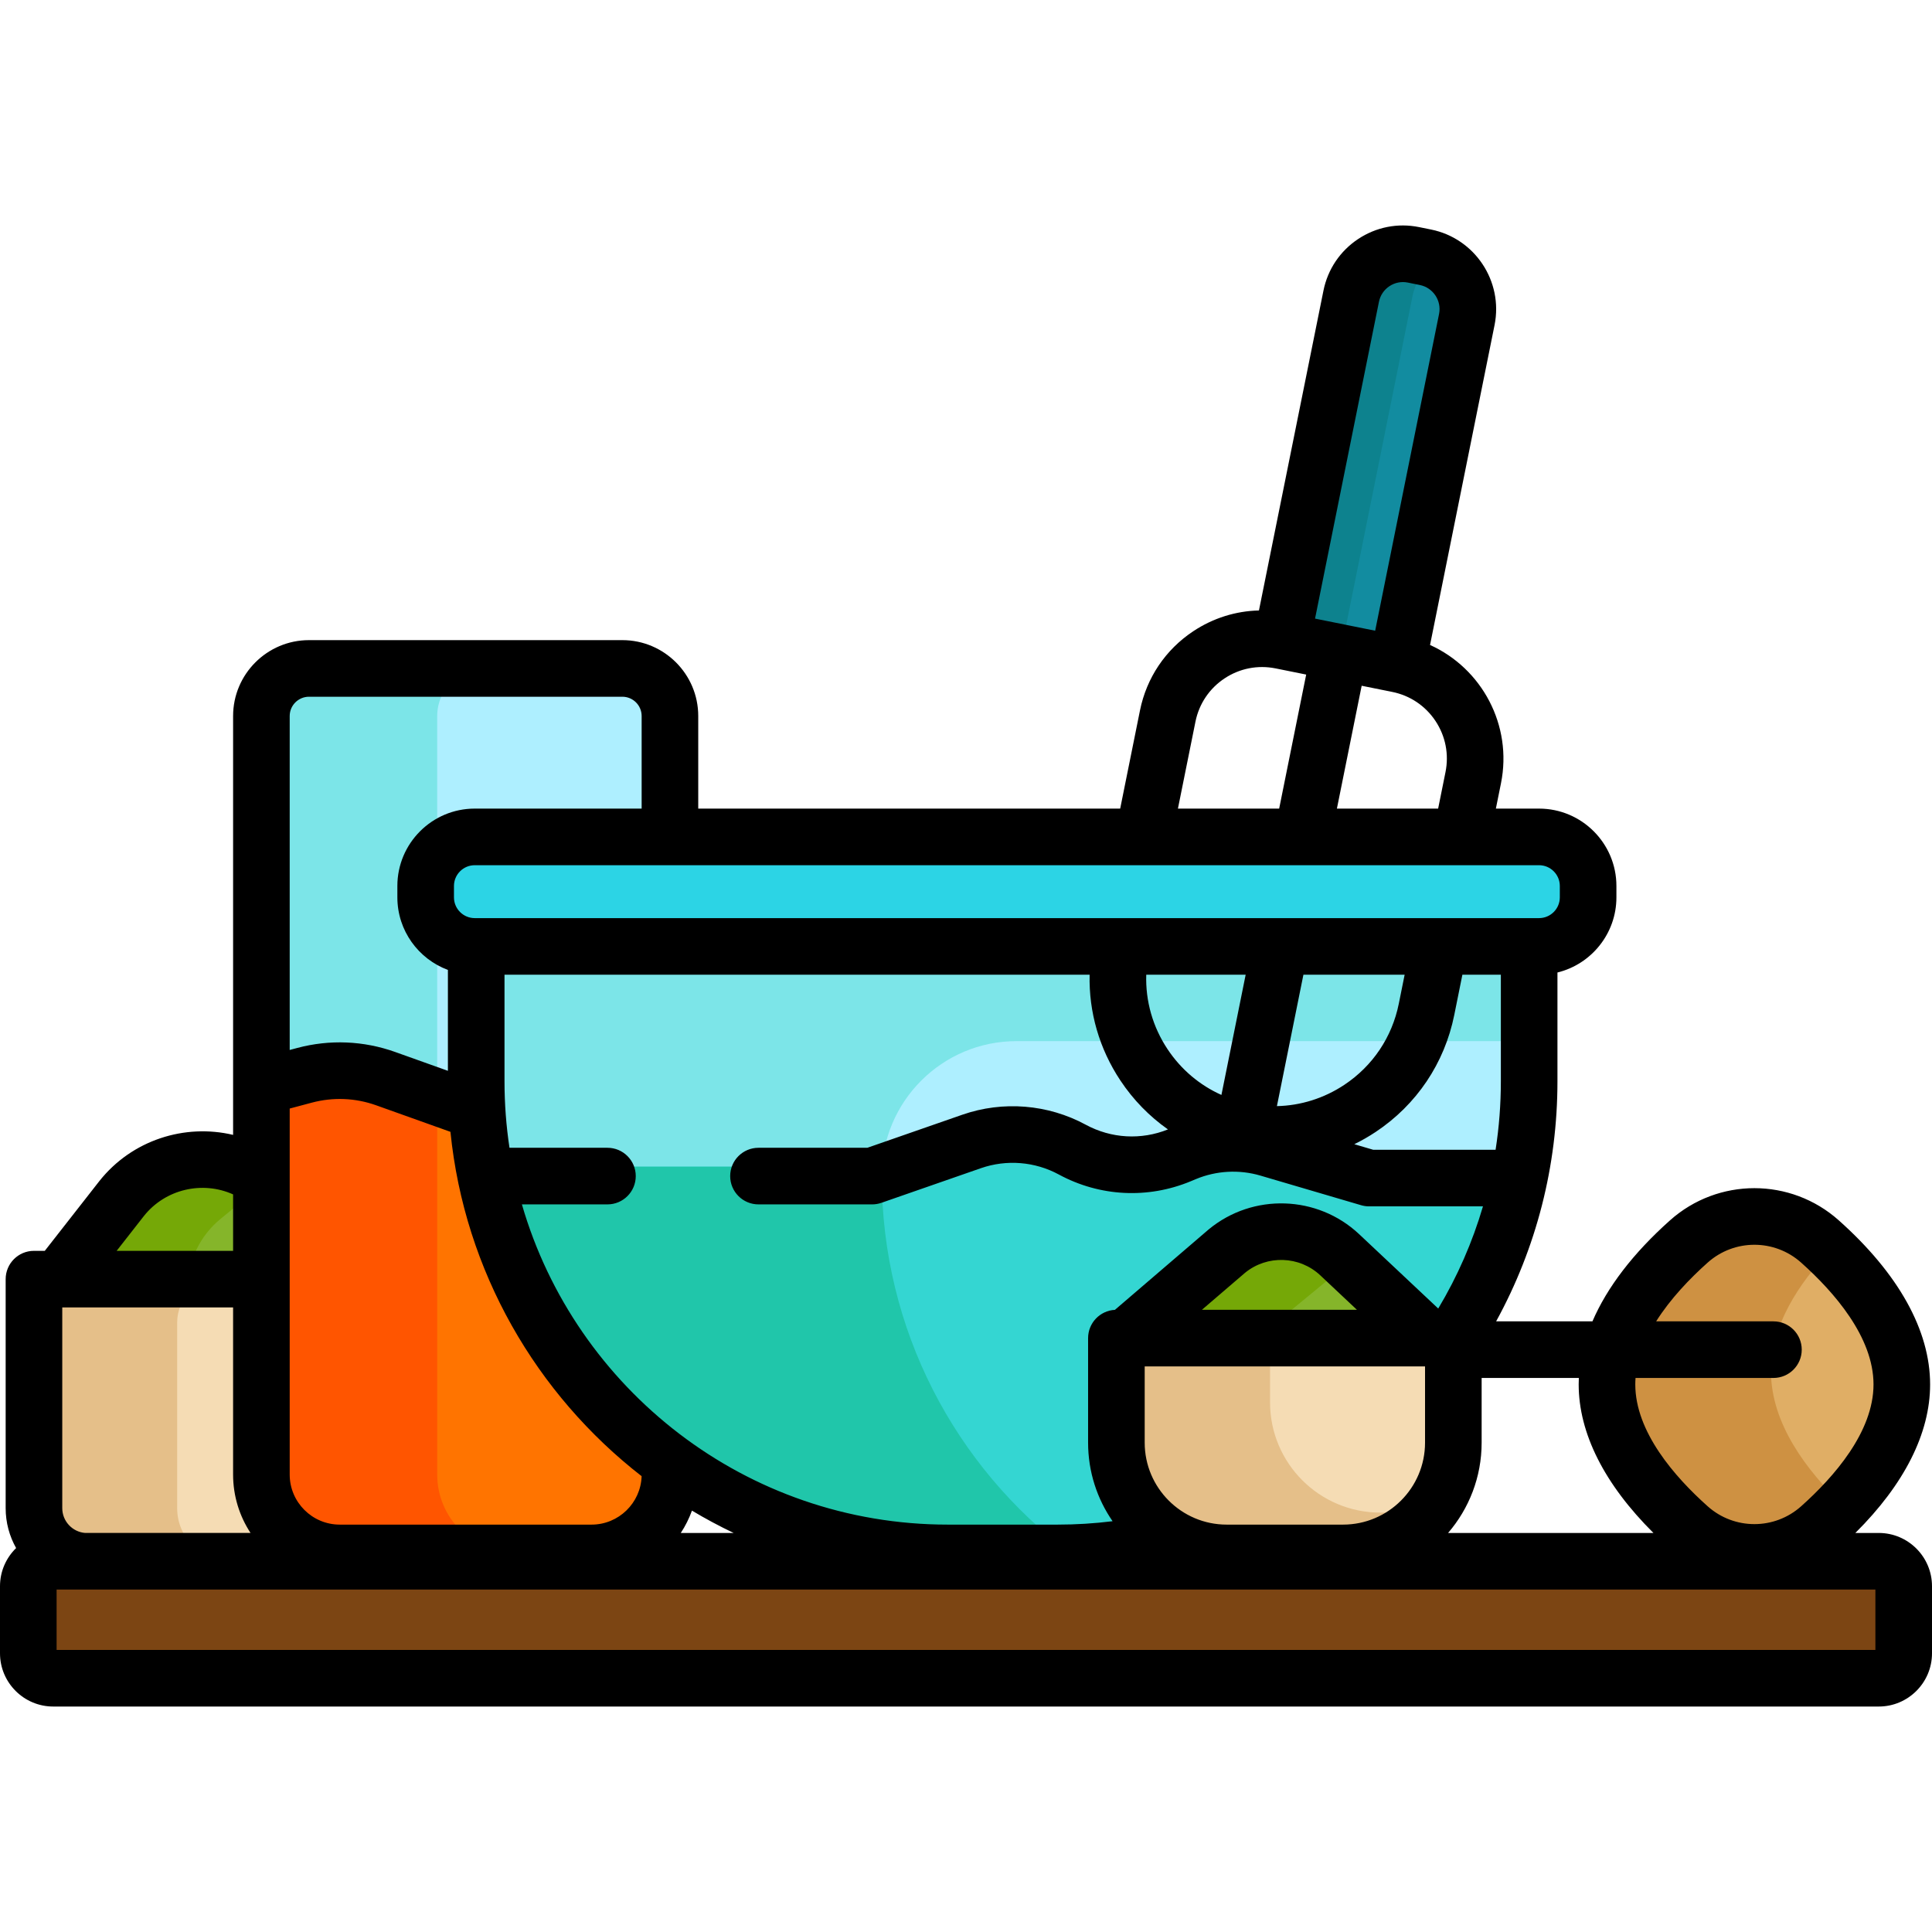 <?xml version="1.0" encoding="iso-8859-1"?>
<!-- Generator: Adobe Illustrator 19.0.0, SVG Export Plug-In . SVG Version: 6.00 Build 0)  -->
<svg version="1.1" id="Capa_1" xmlns="http://www.w3.org/2000/svg" xmlns:xlink="http://www.w3.org/1999/xlink" x="0px" y="0px"
	 viewBox="0 0 512 512" style="enable-background:new 0 0 512 512;" xml:space="preserve">
<path style="fill:#128CA0;" d="M377.761,68.181c7.579,1.529,12.479,8.907,10.961,16.486l-18.417,91.314l-30.639-6.172l18.417-91.314
	c1.529-7.579,8.907-12.49,16.486-10.961L377.761,68.181z"/>
<path style="fill:#0D828E;" d="M355.91,169.809l18.417-91.314c0.815-4.041,3.302-7.311,6.587-9.263
	c-0.988-0.46-2.037-0.826-3.152-1.051l-3.192-0.647c-7.579-1.529-14.957,3.382-16.486,10.961l-18.417,91.314l30.639,6.172
	l0.634-3.145L355.91,169.809z"/>
<path id="SVGCleanerId_0" style="fill:#E0AE65;" d="M482.302,328.997C492.738,338.306,504,351.834,504,366.891
	c0,15.057-11.262,28.585-21.698,37.894c-9.889,8.818-24.846,8.818-34.735,0c-10.436-9.309-21.698-22.837-21.698-37.894
	s11.262-28.585,21.698-37.894C457.456,320.18,472.412,320.18,482.302,328.997z"/>
<g>
	<path id="SVGCleanerId_0_1_" style="fill:#E0AE65;" d="M482.302,328.997C492.738,338.306,504,351.834,504,366.891
		c0,15.057-11.262,28.585-21.698,37.894c-9.889,8.818-24.846,8.818-34.735,0c-10.436-9.309-21.698-22.837-21.698-37.894
		s11.262-28.585,21.698-37.894C457.456,320.18,472.412,320.18,482.302,328.997z"/>
</g>
<path style="fill:#CE9142;" d="M469.33,363.446c0-12.133,7.313-23.271,15.614-32.011c-0.882-0.84-1.765-1.655-2.642-2.438
	c-9.889-8.817-24.846-8.817-34.735,0c-10.436,9.309-21.698,22.837-21.698,37.894c0,15.058,11.262,28.585,21.698,37.895
	c9.889,8.817,24.846,8.817,34.735,0c2.027-1.808,4.084-3.777,6.085-5.883C478.778,389.744,469.33,377.238,469.33,363.446z"/>
<path style="fill:#85B52A;" d="M91.599,332.426v22.46h-73.67v-13.498c0-7.087,3.169-13.802,8.64-18.306l13.95-11.486
	c8.79-7.24,21.58-6.83,29.88,0.96L91.599,332.426z"/>
<path style="fill:#75A807;" d="M58.378,323.082l12.378-10.192l-0.357-0.334c-8.3-7.79-21.09-8.2-29.88-0.96l-13.95,11.486
	c-5.471,4.504-8.64,11.22-8.64,18.306v13.498h31.808v-13.498C49.738,334.301,52.907,327.586,58.378,323.082z"/>
<path style="fill:#F5DCB4;" d="M88.248,338.987v74.784H23.097C15.312,413.771,9,407.459,9,399.673v-49.2
	c0-6.344,5.143-11.487,11.487-11.487h67.761V338.987z"/>
<path style="fill:#E5BF89;" d="M46.95,399.673v-49.2c0-6.344,5.143-11.487,11.487-11.487h-37.95C14.143,338.987,9,344.13,9,350.474
	v49.2c0,7.786,6.312,14.097,14.097,14.097h37.95C53.261,413.771,46.95,407.459,46.95,399.673z"/>
<path style="fill:#AEEFFF;" d="M177.542,189.755v201.012c0,11.474-9.298,20.772-20.772,20.772H90.045
	c-11.474,0-20.772-9.298-20.772-20.772V189.755c0-6.965,5.648-12.613,12.613-12.613h83.043
	C171.894,177.142,177.542,182.79,177.542,189.755z"/>
<path style="fill:#7CE5E8;" d="M115.866,390.766V189.754c0-6.965,5.648-12.612,12.613-12.612H81.886
	c-6.965,0-12.613,5.647-12.613,12.612v201.012c0,11.475,9.298,20.772,20.772,20.772h46.592
	C125.163,411.538,115.866,402.241,115.866,390.766z"/>
<path style="fill:#FF7400;" d="M177.542,384.366l-1.383-1.075c-26.428-20.548-43.5-51.292-46.837-84.349l-0.634-6.287l-25.63-9.153
	c-4.201-1.501-8.579-2.262-13.012-2.262c-3.36,0-6.721,0.441-9.989,1.313l-5.339,1.423l-0.79,0.124l-4.655,2.063v104.603
	c0,11.475,9.298,20.772,20.772,20.772h66.725c11.474,0,20.772-9.297,20.772-20.772L177.542,384.366L177.542,384.366z"/>
<path style="fill:#FF5500;" d="M115.866,390.766v-102.69l-12.807-4.574c-4.201-1.501-8.579-2.262-13.012-2.262
	c-3.36,0-6.721,0.441-9.989,1.313l-5.339,1.423l-0.79,0.124l-4.655,2.063v104.603c0,11.475,9.298,20.772,20.772,20.772h46.592
	C125.163,411.538,115.866,402.241,115.866,390.766z"/>
<path style="fill:#AEEFFF;" d="M126.198,250.809h279.043v35.729c0,69.035-55.965,125-125,125h-29.043c-69.035,0-125-55.965-125-125
	V250.809z"/>
<path style="fill:#7CE5E8;" d="M233.673,311.638L233.673,311.638c0-19.732,15.996-35.729,35.728-35.729h135.84v-25.1H126.198v35.729
	c0,69.036,55.964,125,125,125h29.043c1.083,0,2.164-0.014,3.241-0.041C253.231,388.683,233.673,352.446,233.673,311.638z"/>
<path style="fill:#34D6D2;" d="M251.198,411.538h29.043c61.121,0,111.988-43.871,122.85-101.839h-39.904l-26.338-7.747
	c-3.259-0.958-6.641-1.444-10.052-1.444c-4.744,0-9.361,0.921-13.722,2.739l-1.332,0.556c-3.785,1.576-7.757,2.376-11.807,2.376
	c-5.047,0-10.088-1.286-14.579-3.719c-5.191-2.813-11.066-4.299-16.989-4.299c-4.001,0-7.94,0.665-11.708,1.977l-25.965,9.037
	H128.248C138.9,367.403,189.893,411.538,251.198,411.538z"/>
<path style="fill:#20C6AA;" d="M283.477,411.493c-30.248-22.814-49.804-59.049-49.804-99.855l0,0c0-1.202,0.062-2.39,0.177-3.562
	l-3.155,1.098H128.248c0.641,3.505,1.432,6.958,2.359,10.355c0.048,0.174,0.093,0.349,0.141,0.522
	c0.193,0.696,0.395,1.388,0.599,2.079c0.067,0.225,0.133,0.45,0.201,0.674c0.203,0.67,0.412,1.337,0.625,2.002
	c0.075,0.234,0.151,0.469,0.228,0.702c0.218,0.665,0.44,1.327,0.669,1.987c0.075,0.217,0.152,0.433,0.229,0.649
	c0.24,0.679,0.483,1.357,0.734,2.031c0.059,0.159,0.121,0.316,0.18,0.475c1.221,3.236,2.57,6.409,4.045,9.511
	c0.015,0.031,0.029,0.063,0.044,0.095c0.321,0.673,0.651,1.341,0.983,2.007c0.09,0.179,0.177,0.36,0.268,0.539
	c0.31,0.615,0.628,1.226,0.948,1.834c0.118,0.225,0.236,0.45,0.355,0.674c0.314,0.588,0.633,1.172,0.956,1.755
	c0.13,0.234,0.261,0.468,0.392,0.702c0.325,0.578,0.654,1.153,0.988,1.725c0.131,0.224,0.264,0.447,0.396,0.67
	c0.345,0.582,0.692,1.163,1.046,1.739c0.111,0.181,0.225,0.36,0.338,0.541c0.384,0.618,0.77,1.234,1.164,1.845
	c0.008,0.012,0.016,0.024,0.025,0.037c1.372,2.122,2.81,4.198,4.304,6.229c0.093,0.126,0.184,0.255,0.278,0.381
	c0.397,0.535,0.802,1.064,1.207,1.593c0.167,0.218,0.333,0.438,0.502,0.655c0.384,0.493,0.773,0.982,1.163,1.47
	c0.197,0.246,0.393,0.491,0.592,0.735c0.383,0.471,0.771,0.939,1.161,1.404c0.21,0.25,0.421,0.5,0.633,0.749
	c0.391,0.459,0.785,0.917,1.183,1.371c0.214,0.244,0.43,0.485,0.646,0.728c0.406,0.456,0.812,0.91,1.225,1.359
	c0.203,0.222,0.409,0.44,0.614,0.66c0.433,0.465,0.866,0.931,1.306,1.39c0.131,0.137,0.265,0.27,0.396,0.406
	c1.546,1.598,3.136,3.153,4.765,4.667c0.233,0.217,0.464,0.437,0.7,0.651c0.42,0.384,0.845,0.762,1.27,1.14
	c0.28,0.25,0.56,0.5,0.842,0.748c0.412,0.361,0.829,0.716,1.245,1.072c0.302,0.257,0.604,0.514,0.909,0.769
	c0.411,0.343,0.824,0.684,1.24,1.021c0.318,0.259,0.637,0.516,0.957,0.771c0.413,0.33,0.828,0.658,1.245,0.982
	c0.329,0.255,0.66,0.508,0.992,0.76c0.417,0.317,0.834,0.635,1.255,0.948c0.338,0.251,0.68,0.497,1.021,0.745
	c0.422,0.307,0.842,0.615,1.268,0.916c0.349,0.247,0.703,0.488,1.055,0.731c0.77,0.533,1.546,1.058,2.328,1.573
	c0.394,0.26,0.786,0.523,1.184,0.779c0.404,0.26,0.814,0.513,1.221,0.768c0.399,0.25,0.797,0.502,1.198,0.748
	c0.407,0.25,0.819,0.493,1.229,0.737c0.408,0.243,0.816,0.487,1.228,0.726c0.411,0.239,0.825,0.473,1.239,0.708
	c0.418,0.236,0.836,0.471,1.257,0.703c0.413,0.228,0.828,0.452,1.244,0.675c0.43,0.23,0.862,0.458,1.295,0.683
	c0.412,0.215,0.825,0.429,1.24,0.639c0.448,0.228,0.899,0.45,1.351,0.671c0.405,0.199,0.809,0.399,1.216,0.594
	c0.484,0.231,0.972,0.456,1.459,0.681c0.38,0.176,0.758,0.354,1.14,0.526c0.608,0.274,1.222,0.539,1.835,0.803
	c0.355,0.153,0.709,0.307,1.065,0.457c0.775,0.325,1.554,0.645,2.337,0.955c0.352,0.139,0.707,0.271,1.06,0.408
	c0.547,0.211,1.095,0.422,1.646,0.625c0.39,0.144,0.784,0.283,1.176,0.423c0.521,0.186,1.042,0.372,1.566,0.551
	c0.405,0.139,0.811,0.273,1.218,0.408c0.518,0.172,1.037,0.341,1.558,0.506c0.41,0.13,0.82,0.257,1.232,0.383
	c0.528,0.161,1.057,0.318,1.587,0.472c0.407,0.118,0.814,0.236,1.222,0.351c0.549,0.153,1.1,0.301,1.652,0.447
	c0.393,0.104,0.785,0.21,1.179,0.31c0.602,0.153,1.207,0.298,1.812,0.442c0.347,0.083,0.693,0.169,1.042,0.249
	c0.843,0.193,1.689,0.376,2.538,0.553c0.113,0.023,0.225,0.05,0.338,0.073c0.958,0.196,1.92,0.379,2.886,0.553
	c0.327,0.059,0.656,0.111,0.984,0.167c0.648,0.111,1.297,0.221,1.948,0.323c0.387,0.06,0.775,0.114,1.163,0.171
	c0.598,0.087,1.196,0.173,1.796,0.251c0.41,0.054,0.821,0.103,1.232,0.153c0.586,0.071,1.172,0.139,1.76,0.201
	c0.416,0.044,0.834,0.086,1.251,0.127c0.591,0.057,1.184,0.109,1.778,0.158c0.413,0.034,0.826,0.068,1.241,0.098
	c0.615,0.044,1.232,0.082,1.849,0.117c0.393,0.022,0.785,0.047,1.179,0.066c0.68,0.032,1.362,0.056,2.044,0.078
	c0.334,0.01,0.666,0.025,1.001,0.034c1.016,0.024,2.034,0.039,3.056,0.039c0.001,0,0.001,0,0.002,0h29.043
	c1.021,0,2.039-0.014,3.054-0.039C283.356,411.498,283.416,411.495,283.477,411.493z"/>
<path style="fill:#2CD4E5;" d="M420.868,234.792v3.014c0,7.188-5.815,13.003-13.003,13.003H125.808
	c-7.188,0-13.003-5.815-13.003-13.003v-3.014c0-7.188,5.815-13.003,13.003-13.003h282.057
	C415.053,221.789,420.868,227.604,420.868,234.792z"/>
<path style="fill:#85B52A;" d="M376.22,359.449v15.391h-73.67v-16.99c0-4.875,2.181-9.495,5.944-12.594l16.646-13.706
	c8.79-7.24,21.58-6.83,29.88,0.96l16.042,15.036C374.353,350.63,376.22,354.939,376.22,359.449z"/>
<path style="fill:#75A807;" d="M336.359,359.702c0-4.875,2.18-9.496,5.944-12.595l15.061-12.4l-2.344-2.197
	c-8.3-7.79-21.09-8.2-29.88-0.96l-16.646,13.706c-3.764,3.099-5.944,7.719-5.944,12.594v16.99h33.809V359.702z"/>
<path style="fill:#F5DCB4;" d="M295.857,382.317v-21.879c0-3.217,2.608-5.824,5.824-5.824h77.646c3.217,0,5.824,2.608,5.824,5.824
	v21.879c0,16.139-13.083,29.221-29.221,29.221h-30.851C308.939,411.538,295.857,398.455,295.857,382.317z"/>
<path style="fill:#E5BF89;" d="M365.795,400.855c-16.139,0-29.221-13.083-29.221-29.221v-17.02h-34.893
	c-3.217,0-5.824,2.608-5.824,5.824v21.879c0,16.139,13.083,29.221,29.221,29.221h30.851c9.101,0,17.229-4.161,22.588-10.684
	L365.795,400.855L365.795,400.855z"/>
<path style="fill:#7C4513;" d="M504.5,415.784v17.78c0,3.65-2.96,6.61-6.61,6.61H14.11c-3.65,0-6.61-2.96-6.61-6.61v-17.78
	c0-3.65,2.96-6.61,6.61-6.61h483.78C501.54,409.174,504.5,412.134,504.5,415.784z"/>
<path d="M497.89,406.25h-6.202c12.985-12.902,19.812-26.421,19.812-39.358c0-14.327-8.37-29.365-24.207-43.491
	c-12.746-11.366-31.971-11.366-44.719,0.001c-9.758,8.704-16.682,17.755-20.559,26.772h-25.526
	c10.665-19.433,16.253-41.202,16.253-63.636v-28.814c8.959-2.194,15.626-10.292,15.626-19.917v-3.014
	c0-11.306-9.198-20.504-20.503-20.504h-11.442l1.354-6.717c3.1-15.376-5.07-30.455-18.801-36.646l17.1-84.787
	c2.327-11.613-5.224-22.968-16.824-25.309l-3.2-0.648c-5.629-1.138-11.365-0.009-16.148,3.172
	c-4.779,3.179-8.037,8.029-9.173,13.658l-17.096,84.766c-6.162,0.147-12.17,2.024-17.429,5.519
	c-7.349,4.883-12.357,12.335-14.101,20.984l-5.244,26.007H185.042v-24.534c0-11.09-9.022-20.112-20.113-20.112H81.886
	c-11.09,0-20.113,9.022-20.113,20.112v111.002c-12.804-3.043-26.796,1.353-35.421,12.215l-14.484,18.515H9
	c-4.142,0-7.5,3.357-7.5,7.5v60.687c0,3.841,1.008,7.451,2.773,10.58C1.639,412.818,0,416.401,0,420.36v17.779
	c0,7.78,6.33,14.11,14.11,14.11h483.78c7.78,0,14.11-6.33,14.11-14.11V420.36C512,412.58,505.67,406.25,497.89,406.25z
	 M452.558,334.595c3.528-3.146,7.952-4.719,12.376-4.719s8.848,1.573,12.375,4.718c8.754,7.81,19.19,19.751,19.19,32.297
	c0,12.545-10.436,24.488-19.189,32.297c-7.056,6.29-17.698,6.291-24.751,0.001c-8.755-7.81-19.191-19.753-19.191-32.298
	c0-0.574,0.022-1.146,0.065-1.718h36.547c4.142,0,7.5-3.357,7.5-7.5s-3.358-7.5-7.5-7.5h-31.084
	C442.688,344.155,447.865,338.781,452.558,334.595z M438.18,406.25h-54.422c5.539-6.432,8.892-14.798,8.892-23.933v-17.144h25.757
	c-0.027,0.574-0.04,1.146-0.04,1.718C418.368,379.828,425.194,393.346,438.18,406.25z M16.5,399.673v-53.187h45.273v44.279
	c0,5.712,1.702,11.033,4.626,15.483H22.566C19.176,405.978,16.5,403.132,16.5,399.673z M119.372,299.946
	c3.737,37.013,22.77,69.578,50.663,91.257c-0.232,7.117-6.093,12.835-13.265,12.835H90.045c-7.318,0-13.272-5.954-13.272-13.272
	v-96.937c0.001-0.052,0,0,0-0.052l0,0c0.004-0.001,0.008-0.002,0.013-0.003l5.847-1.559c5.653-1.507,11.552-1.265,17.062,0.703
	L119.372,299.946z M372.245,258.309l-1.554,7.707c-1.785,8.85-6.908,16.475-14.428,21.471c-5.391,3.582-11.552,5.504-17.868,5.648
	l7.022-34.826L372.245,258.309L372.245,258.309z M397.742,286.538c0,6.124-0.47,12.192-1.395,18.161h-32.44l-5.003-1.472
	c1.94-0.948,3.831-2.031,5.66-3.246c10.856-7.213,18.254-18.223,20.831-31l2.152-10.672h10.195L397.742,286.538L397.742,286.538z
	 M323.691,290.17c-5.768-2.58-10.701-6.739-14.283-12.131c-3.933-5.92-5.866-12.767-5.639-19.73h26.346L323.691,290.17z
	 M296.914,286.34c3.421,5.149,7.697,9.52,12.609,12.967c-7.111,2.861-15.033,2.413-21.784-1.244
	c-10.027-5.433-21.955-6.398-32.722-2.647l-25.166,8.759h-28.845c-4.142,0-7.5,3.357-7.5,7.5s3.358,7.5,7.5,7.5h30.113
	c0.839,0,1.673-0.141,2.465-0.417l26.364-9.176c6.794-2.365,14.319-1.757,20.646,1.671c10.85,5.877,23.604,6.525,34.994,1.78
	l1.335-0.557c5.407-2.254,11.48-2.585,17.102-0.931l26.685,7.849c0.687,0.202,1.4,0.305,2.116,0.305H393
	c-2.774,9.456-6.745,18.545-11.852,27.078l-20.994-19.739c-11.019-10.33-28.122-10.879-39.783-1.278
	c-0.039,0.032-0.078,0.064-0.116,0.098l-24.792,21.267c-3.959,0.205-7.107,3.479-7.107,7.49v27.703c0,7.725,2.398,14.9,6.488,20.821
	c-4.832,0.599-9.713,0.9-14.604,0.9h-29.043c-53.47,0-98.712-35.901-112.889-84.864h22.675c4.142,0,7.5-3.357,7.5-7.5
	s-3.358-7.5-7.5-7.5H135.02c-0.87-5.754-1.321-11.644-1.321-17.637v-28.229H288.76C288.53,268.206,291.321,277.922,296.914,286.34z
	 M303.356,382.317v-20.203h74.294v20.203c0,11.978-9.744,21.722-21.722,21.722h-30.851
	C313.101,404.039,303.356,394.294,303.356,382.317z M318.514,347.114l11.445-9.817c5.858-4.781,14.417-4.49,19.928,0.677
	l9.722,9.141h-41.095V347.114z M183.377,400.331c3.578,2.14,7.264,4.117,11.049,5.919h-14.01
	C181.622,404.414,182.62,402.429,183.377,400.331z M407.864,229.289c3.035,0,5.503,2.469,5.503,5.504v3.014
	c0,3.034-2.469,5.503-5.503,5.503l0,0c-0.12-0.003,0.119-0.003,0,0H125.808c-3.035,0-5.503-2.469-5.503-5.503v-3.014
	c0-3.035,2.469-5.504,5.503-5.504H407.864 M383.073,204.607l-1.952,9.682h-26.828l6.564-32.557l8.103,1.634
	c4.722,0.951,8.79,3.686,11.456,7.697C383.081,195.076,384.025,199.885,383.073,204.607z M365.435,79.978
	c0.344-1.704,1.33-3.173,2.776-4.135c1.444-0.96,3.174-1.301,4.867-0.959l3.2,0.648c3.511,0.709,5.794,4.146,5.092,7.651
	l-16.935,83.964l-15.934-3.21L365.435,79.978z M316.809,191.247c0.952-4.722,3.686-8.79,7.698-11.456s8.824-3.608,13.543-2.656
	l0.13,0.026c0.002,0,0.004,0,0.006,0.001l0.462,0.093l7.505,1.513l-7.162,35.521h-26.828L316.809,191.247z M81.886,184.642h83.043
	c2.819,0,5.113,2.293,5.113,5.112v24.534h-44.234c-11.306,0-20.503,9.198-20.503,20.504v3.014c0,8.808,5.582,16.335,13.394,19.232
	v26.739l-13.959-4.985c-8.387-2.994-17.368-3.364-25.971-1.07l-1.995,0.532v-88.499C76.773,186.935,79.067,184.642,81.886,184.642z
	 M38.133,322.257c5.693-7.169,15.536-9.375,23.641-5.729v14.958H30.913L38.133,322.257z M15,421.25h482v16H15V421.25"/>
<g>
</g>
<g>
</g>
<g>
</g>
<g>
</g>
<g>
</g>
<g>
</g>
<g>
</g>
<g>
</g>
<g>
</g>
<g>
</g>
<g>
</g>
<g>
</g>
<g>
</g>
<g>
</g>
<g>
</g>
</svg>
